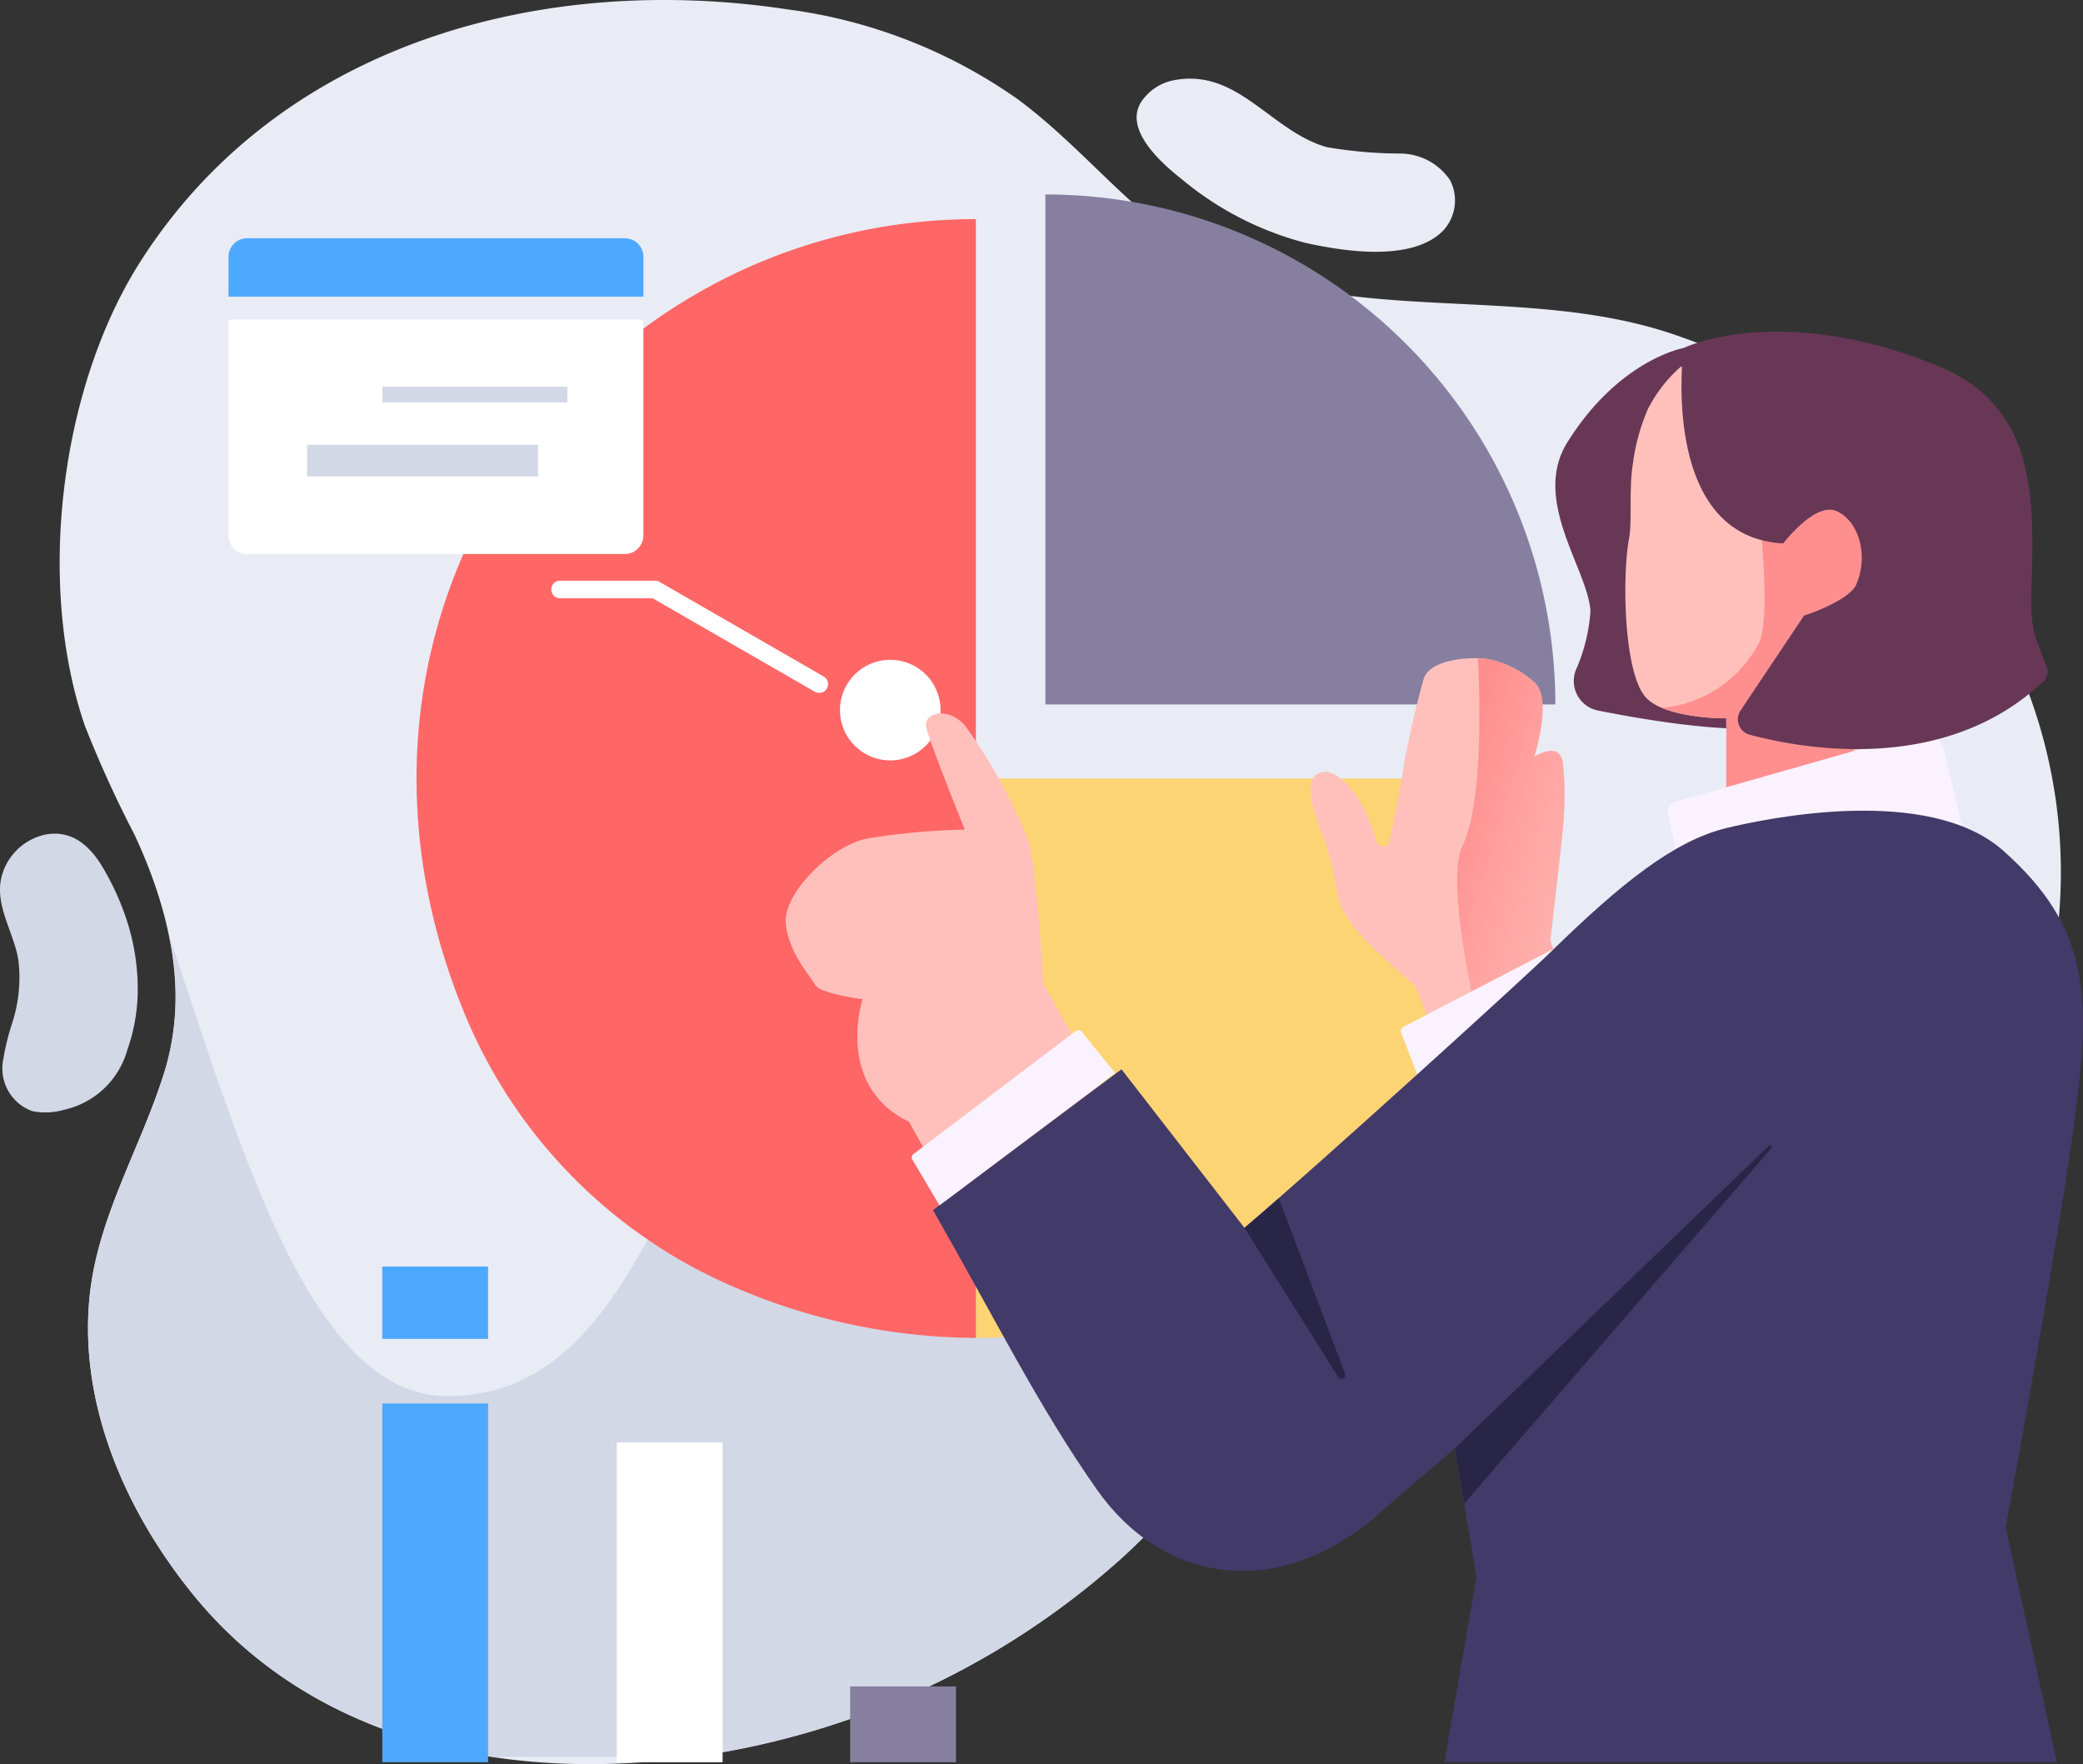<svg id="グループ_2368" data-name="グループ 2368" xmlns="http://www.w3.org/2000/svg" xmlns:xlink="http://www.w3.org/1999/xlink" width="126.512" height="107.139" viewBox="0 0 126.512 107.139">
  <rect x="0" y="0" width="126.512" height="107.139" fill="#333333" stroke="none"/>
  <defs>
    <linearGradient id="linear-gradient" x1="1.058" y1="1.098" x2="0.127" y2="0.258" gradientUnits="objectBoundingBox">
      <stop offset="0" stop-color="#ffc0bb"/>
      <stop offset="0.277" stop-color="#ffb8b4"/>
      <stop offset="0.709" stop-color="#ffa2a0"/>
      <stop offset="1" stop-color="#ff8f8f"/>
    </linearGradient>
    <linearGradient id="linear-gradient-2" x1="441.941" y1="-13.412" x2="442.815" y2="-13.412" xlink:href="#linear-gradient"/>
  </defs>
  <path id="パス_15972" data-name="パス 15972" d="M2235.027,786.944a31.266,31.266,0,0,0-1.965-13.311,38.331,38.331,0,0,0-19.335-20.736c-.66-.3-1.322-.528-2-.766-10.557-3.674-23.019.5-32.068-7.22-2.687-2.293-5.037-4.98-7.875-7.085a31.335,31.335,0,0,0-14.034-5.484c-14.872-2.248-30.849,2.045-39.31,15.354-4.824,7.586-6.333,19.51-3.343,28.172a69.629,69.629,0,0,0,3.007,6.595c2.039,4.375,3.312,9.422,1.89,14.173-1.41,4.71-4.141,8.975-4.625,13.955-.64,6.594,2.269,13.115,6.377,18.127,9.536,11.633,26.61,12.086,39.832,7.447a48.837,48.837,0,0,0,16.445-9.728c5.964-5.365,9.466-12.73,18.434-13.077a74.88,74.88,0,0,1,9.512.7c11.52,1.024,22.208-7.082,26.672-17.339A29.842,29.842,0,0,0,2235.027,786.944Z" transform="translate(-2109.936 -731.775)" fill="#e9ecf5"/>
  <path id="パス_15973" data-name="パス 15973" d="M2161.74,841.5a48.839,48.839,0,0,0,16.445-9.728c3.179-2.861,5.66-6.29,8.641-8.92-6.58-10.37-9.615-29.1-20.586-29.1-15.171,0-13.8,28.149-28.971,28.149-8.225,0-12.4-14.609-16.908-27.98a16.392,16.392,0,0,1-.2,8.042c-1.41,4.71-4.141,8.975-4.625,13.955-.64,6.594,2.269,13.115,6.377,18.127,4.675,5.7,11.162,8.718,18.118,9.764h12.112a49.486,49.486,0,0,0,9.6-2.313Z" transform="translate(-2110.098 -737.11)" fill="#d2d8e6"/>
  <path id="パス_15974" data-name="パス 15974" d="M2204.157,743.151a3.674,3.674,0,0,0-2.966-1.6,26.866,26.866,0,0,1-4.525-.393c-3.371-.966-5.35-4.745-9.179-4.078a3.082,3.082,0,0,0-2.074,1.328c-1.113,1.73,1.355,3.829,2.48,4.718a19.331,19.331,0,0,0,7.452,3.839c2.335.524,6.489,1.188,8.394-.723a2.694,2.694,0,0,0,.418-3.095Z" transform="translate(-2116.097 -732.225)" fill="#e9ecf5"/>
  <path id="パス_15975" data-name="パス 15975" d="M2117.958,796.382a13.575,13.575,0,0,0-.533-3.526,15.972,15.972,0,0,0-1.475-3.438c-.78-1.385-1.9-2.532-3.642-2.182a3.512,3.512,0,0,0-2.573,2.39c-.558,1.8.7,3.49.976,5.227a8.934,8.934,0,0,1-.377,3.823,14.209,14.209,0,0,0-.537,2.178,2.755,2.755,0,0,0,1.753,3.169,4.1,4.1,0,0,0,1.938-.081,5.151,5.151,0,0,0,3.839-3.633,11.066,11.066,0,0,0,.63-3.926Z" transform="translate(-2109.594 -736.543)" fill="#d2d8e6"/>
  <path id="パス_15976" data-name="パス 15976" d="M2208.423,783.508h-33.974v33.973a33.974,33.974,0,0,0,33.974-33.974Z" transform="translate(-2115.177 -736.228)" fill="#fdd474"/>
  <path id="パス_15977" data-name="パス 15977" d="M2210.038,775.669a30.972,30.972,0,0,0-30.972-30.972v30.972Z" transform="translate(-2115.574 -732.887)" fill="#867fa0"/>
  <path id="パス_15978" data-name="パス 15978" d="M2140.229,794.672a30.859,30.859,0,0,0,16.657,16.656,37.371,37.371,0,0,0,14.363,2.953V746.335C2147.856,746.335,2129.987,769.978,2140.229,794.672Z" transform="translate(-2111.978 -733.028)" fill="#f66"/>
  <path id="パス_15979" data-name="パス 15979" d="M2213.708,796.548c-.8-1.217-1.574-2.387-2.235-3.337a1.155,1.155,0,0,1-.2-.8c.178-1.5.755-6.383.771-6.987a18.428,18.428,0,0,0-.038-3.6c-.217-1.313-1.736-.316-1.736-.316s1.174-3.645-.041-4.576a5.988,5.988,0,0,0-2.7-1.354c-1.1-.189-3.6-.016-3.973,1.2-.226.746-1.059,4.142-1.228,5.433-.107.814-.543,2.963-.85,4.439a.39.39,0,0,1-.753.039,14.187,14.187,0,0,0-.8-2.071c-.549-1.005-1.773-2.65-2.786-2.094s-.076,2.843.4,4.072a20.051,20.051,0,0,1,.8,3.273c.263,2.079,4.237,5,4.752,5.618l2.774,7.111C2208.466,800.564,2211.139,798.623,2213.708,796.548Z" transform="translate(-2117.092 -735.54)" fill="#ffc0bb"/>
  <path id="パス_15980" data-name="パス 15980" d="M2214.547,796.548c-.8-1.217-1.575-2.387-2.235-3.337a1.155,1.155,0,0,1-.2-.8c.178-1.5.755-6.383.771-6.987a18.428,18.428,0,0,0-.037-3.6c-.218-1.313-1.736-.316-1.736-.316s1.174-3.645-.041-4.576a5.989,5.989,0,0,0-2.7-1.354,4.942,4.942,0,0,0-.683-.062c.112,2.033.365,8.72-.946,11.44-.957,1.987.5,9.089,1.768,14.251C2210.529,799.664,2212.569,798.145,2214.547,796.548Z" transform="translate(-2117.93 -735.54)" fill="url(#linear-gradient)"/>
  <path id="パス_15981" data-name="パス 15981" d="M2213.8,793.783l-10.983,5.7a.256.256,0,0,0-.113.337l1.15,3,11.875-6.123-1.591-2.814A.254.254,0,0,0,2213.8,793.783Z" transform="translate(-2117.607 -737.11)" fill="#faf2ff"/>
  <path id="パス_15982" data-name="パス 15982" d="M2171.525,778.675a3.054,3.054,0,1,1-3.054-3.054,3.054,3.054,0,0,1,3.054,3.054Z" transform="translate(-2114.4 -735.549)" fill="#fff" style="mix-blend-mode: soft-light;isolation: isolate"/>
  <path id="パス_15983" data-name="パス 15983" d="M2170.485,778.783a1.908,1.908,0,1,1-1.908-1.908A1.908,1.908,0,0,1,2170.485,778.783Z" transform="translate(-2114.508 -735.657)" fill="#fff"/>
  <path id="パス_15984" data-name="パス 15984" d="M2181.19,802.255l-3.747-6.7s-.346-7.043-.93-8.738a32.225,32.225,0,0,0-3.795-6.874c-1.055-1.227-2.553-.792-2.376.067s2.344,6.23,2.344,6.23a41.244,41.244,0,0,0-5.963.548c-2.2.471-5.072,3.354-4.9,5.152s1.511,3.191,1.782,3.721,2.88.872,2.88.872-1.706,5.256,2.817,7.438l2.779,4.97Z" transform="translate(-2114.09 -735.856)" fill="#ffc0bb"/>
  <path id="パス_15985" data-name="パス 15985" d="M2172.189,809.626c-.04.02-.081.039-.12.06l-2.768-4.951c-4.523-2.182-2.816-7.438-2.816-7.438s-2.608-.343-2.88-.872-1.609-1.919-1.781-3.721c-.142-1.471,1.752-3.665,3.65-4.674a3.141,3.141,0,0,0-.883,3.467c1.069,2.34,4.157,2.65,4.522,4.8.32,1.877,4.752,9.4,5.869,11.277Z" transform="translate(-2114.09 -736.617)" fill="url(#linear-gradient-2)"/>
  <path id="パス_15986" data-name="パス 15986" d="M2215.55,776.919c3.382.674,9.745,1.724,12.1.64a210.493,210.493,0,0,0-6.9-22.659s-3.912.686-7.061,5.724c-2.193,3.509,1.218,7.664,1.4,10.241a10.576,10.576,0,0,1-.892,3.607,1.828,1.828,0,0,0,1.35,2.446Z" transform="translate(-2118.492 -733.766)" fill="#683756"/>
  <path id="パス_15987" data-name="パス 15987" d="M2217.841,766.529c.183-.961-.025-3.089.233-4.55a12.3,12.3,0,0,1,.914-3.29,8.665,8.665,0,0,1,1.919-2.487.412.412,0,0,1,.678.29c.115,1.762,5.981,5.209,11.932,6.542l1.075,24.4h-10.855v-9.943c-.834,0-3.989-.108-4.972-1.371C2217.5,774.5,2217.411,768.809,2217.841,766.529Z" transform="translate(-2118.892 -733.869)" fill="#ffc0bb"/>
  <path id="パス_15988" data-name="パス 15988" d="M2225.986,773.3c.646-1.792,0-7.311,0-7.311l2.85-4a31.08,31.08,0,0,0,4.89,1.547l.5,11.252c-1.965,3.992-4.178,8.466-4.257,8.5-.1.051-3.846-.06-6.019-.13V778a11.645,11.645,0,0,1-3.907-.629,7.431,7.431,0,0,0,5.948-4.063Z" transform="translate(-2119.102 -734.376)" fill="#ff8f8f"/>
  <path id="パス_15989" data-name="パス 15989" d="M2235.486,780.5l-14.75,4.2a.772.772,0,0,0-.338.438l.683,3.267,17.584-.823-1.493-6.1a1.353,1.353,0,0,0-1.684-.982Z" transform="translate(-2119.133 -735.964)" fill="#faf2ff"/>
  <path id="パス_15990" data-name="パス 15990" d="M2183.045,801.351l7.47,9.63c4.409-3.747,16.991-15.171,18.6-16.753,4.3-4.2,7.494-6.748,10.659-7.523,2.559-.625,12.306-2.633,16.816,1.363,5.326,4.715,5.32,8.947,4.371,16.2s-4.21,24.9-4.21,24.9l3.107,14.271h-37.2l1.949-11.277-1.327-7.787c-2.3,2.027-3.083,2.592-4.186,3.608-6.426,5.912-13.561,4.561-17.538-1.1-3.542-5.043-6.059-10.155-9.957-16.98Z" transform="translate(-2114.932 -736.412)" fill="#423a68"/>
  <path id="パス_15991" data-name="パス 15991" d="M2206.278,826.285l19.078-18.38a.1.1,0,1,1,.149.141l-18.659,21.593Z" transform="translate(-2117.917 -738.325)" fill="#282547"/>
  <path id="パス_15992" data-name="パス 15992" d="M2192.3,813.2l5.7,9.071a.232.232,0,0,0,.413-.2l-4.03-10.67Z" transform="translate(-2116.714 -738.628)" fill="#282547"/>
  <path id="パス_15993" data-name="パス 15993" d="M2180.149,800.281l-9.862,7.476a.254.254,0,0,0-.054.351l1.639,2.763,10.672-8.043-2.042-2.505a.255.255,0,0,0-.352-.042Z" transform="translate(-2114.81 -737.667)" fill="#faf2ff"/>
  <rect id="長方形_2320" data-name="長方形 2320" width="4.394" height="6.426" transform="translate(23.217 81.311) rotate(-90)" fill="#4da9ff"/>
  <rect id="長方形_2321" data-name="長方形 2321" width="21.787" height="6.426" transform="translate(23.217 107.022) rotate(-90)" fill="#4da9ff"/>
  <rect id="長方形_2322" data-name="長方形 2322" width="4.603" height="6.426" transform="translate(51.636 107.023) rotate(-90)" fill="#867fa0"/>
  <rect id="長方形_2323" data-name="長方形 2323" width="19.424" height="6.426" transform="translate(37.462 107.023) rotate(-90)" fill="#fff"/>
  <path id="パス_15994" data-name="パス 15994" d="M2124.779,766.121a1.132,1.132,0,0,0,1.129,1.129h22.939a1.132,1.132,0,0,0,1.13-1.129V753.009h-25.2Z" transform="translate(-2110.901 -733.603)" fill="#fff" style="mix-blend-mode: soft-light;isolation: isolate"/>
  <path id="パス_15995" data-name="パス 15995" d="M2148.849,747.607H2125.91a1.131,1.131,0,0,0-1.129,1.129v2.421h25.2v-2.421a1.133,1.133,0,0,0-1.132-1.129Z" transform="translate(-2110.902 -733.138)" fill="#4da9ff"/>
  <rect id="長方形_2324" data-name="長方形 2324" width="14.033" height="1.919" transform="translate(32.682 28.934) rotate(180)" fill="#d2d8e6"/>
  <rect id="長方形_2325" data-name="長方形 2325" width="11.239" height="0.96" transform="translate(34.459 24.442) rotate(180)" fill="#d2d8e6"/>
  <path id="パス_15996" data-name="パス 15996" d="M2162.5,777.175a.548.548,0,0,1-.268-.071l-9.843-5.672H2146.8a.536.536,0,1,1,0-1.07h5.736a.508.508,0,0,1,.267.072l9.966,5.743a.534.534,0,0,1-.268,1Z" transform="translate(-2112.749 -735.097)" fill="#fff"/>
  <path id="パス_15997" data-name="パス 15997" d="M2243.532,774.232l-.757-2.042h0a10.32,10.32,0,0,1-.191-2.4c.161-5.411.525-11.359-5.638-13.883-7.647-3.131-13.231-2.084-15.48-1.1,0,0-1.524,11.464,6.054,11.867,0,0,1.9-2.5,3.206-1.974s2.034,2.618,1.228,4.472c-.365.849-2.475,1.674-3.171,1.885h0l-3.854,5.764a.967.967,0,0,0,.554,1.473c3.227.862,11.86,2.435,17.856-3.255A.753.753,0,0,0,2243.532,774.232Z" transform="translate(-2119.214 -733.672)" fill="#683756"/>
</svg>
